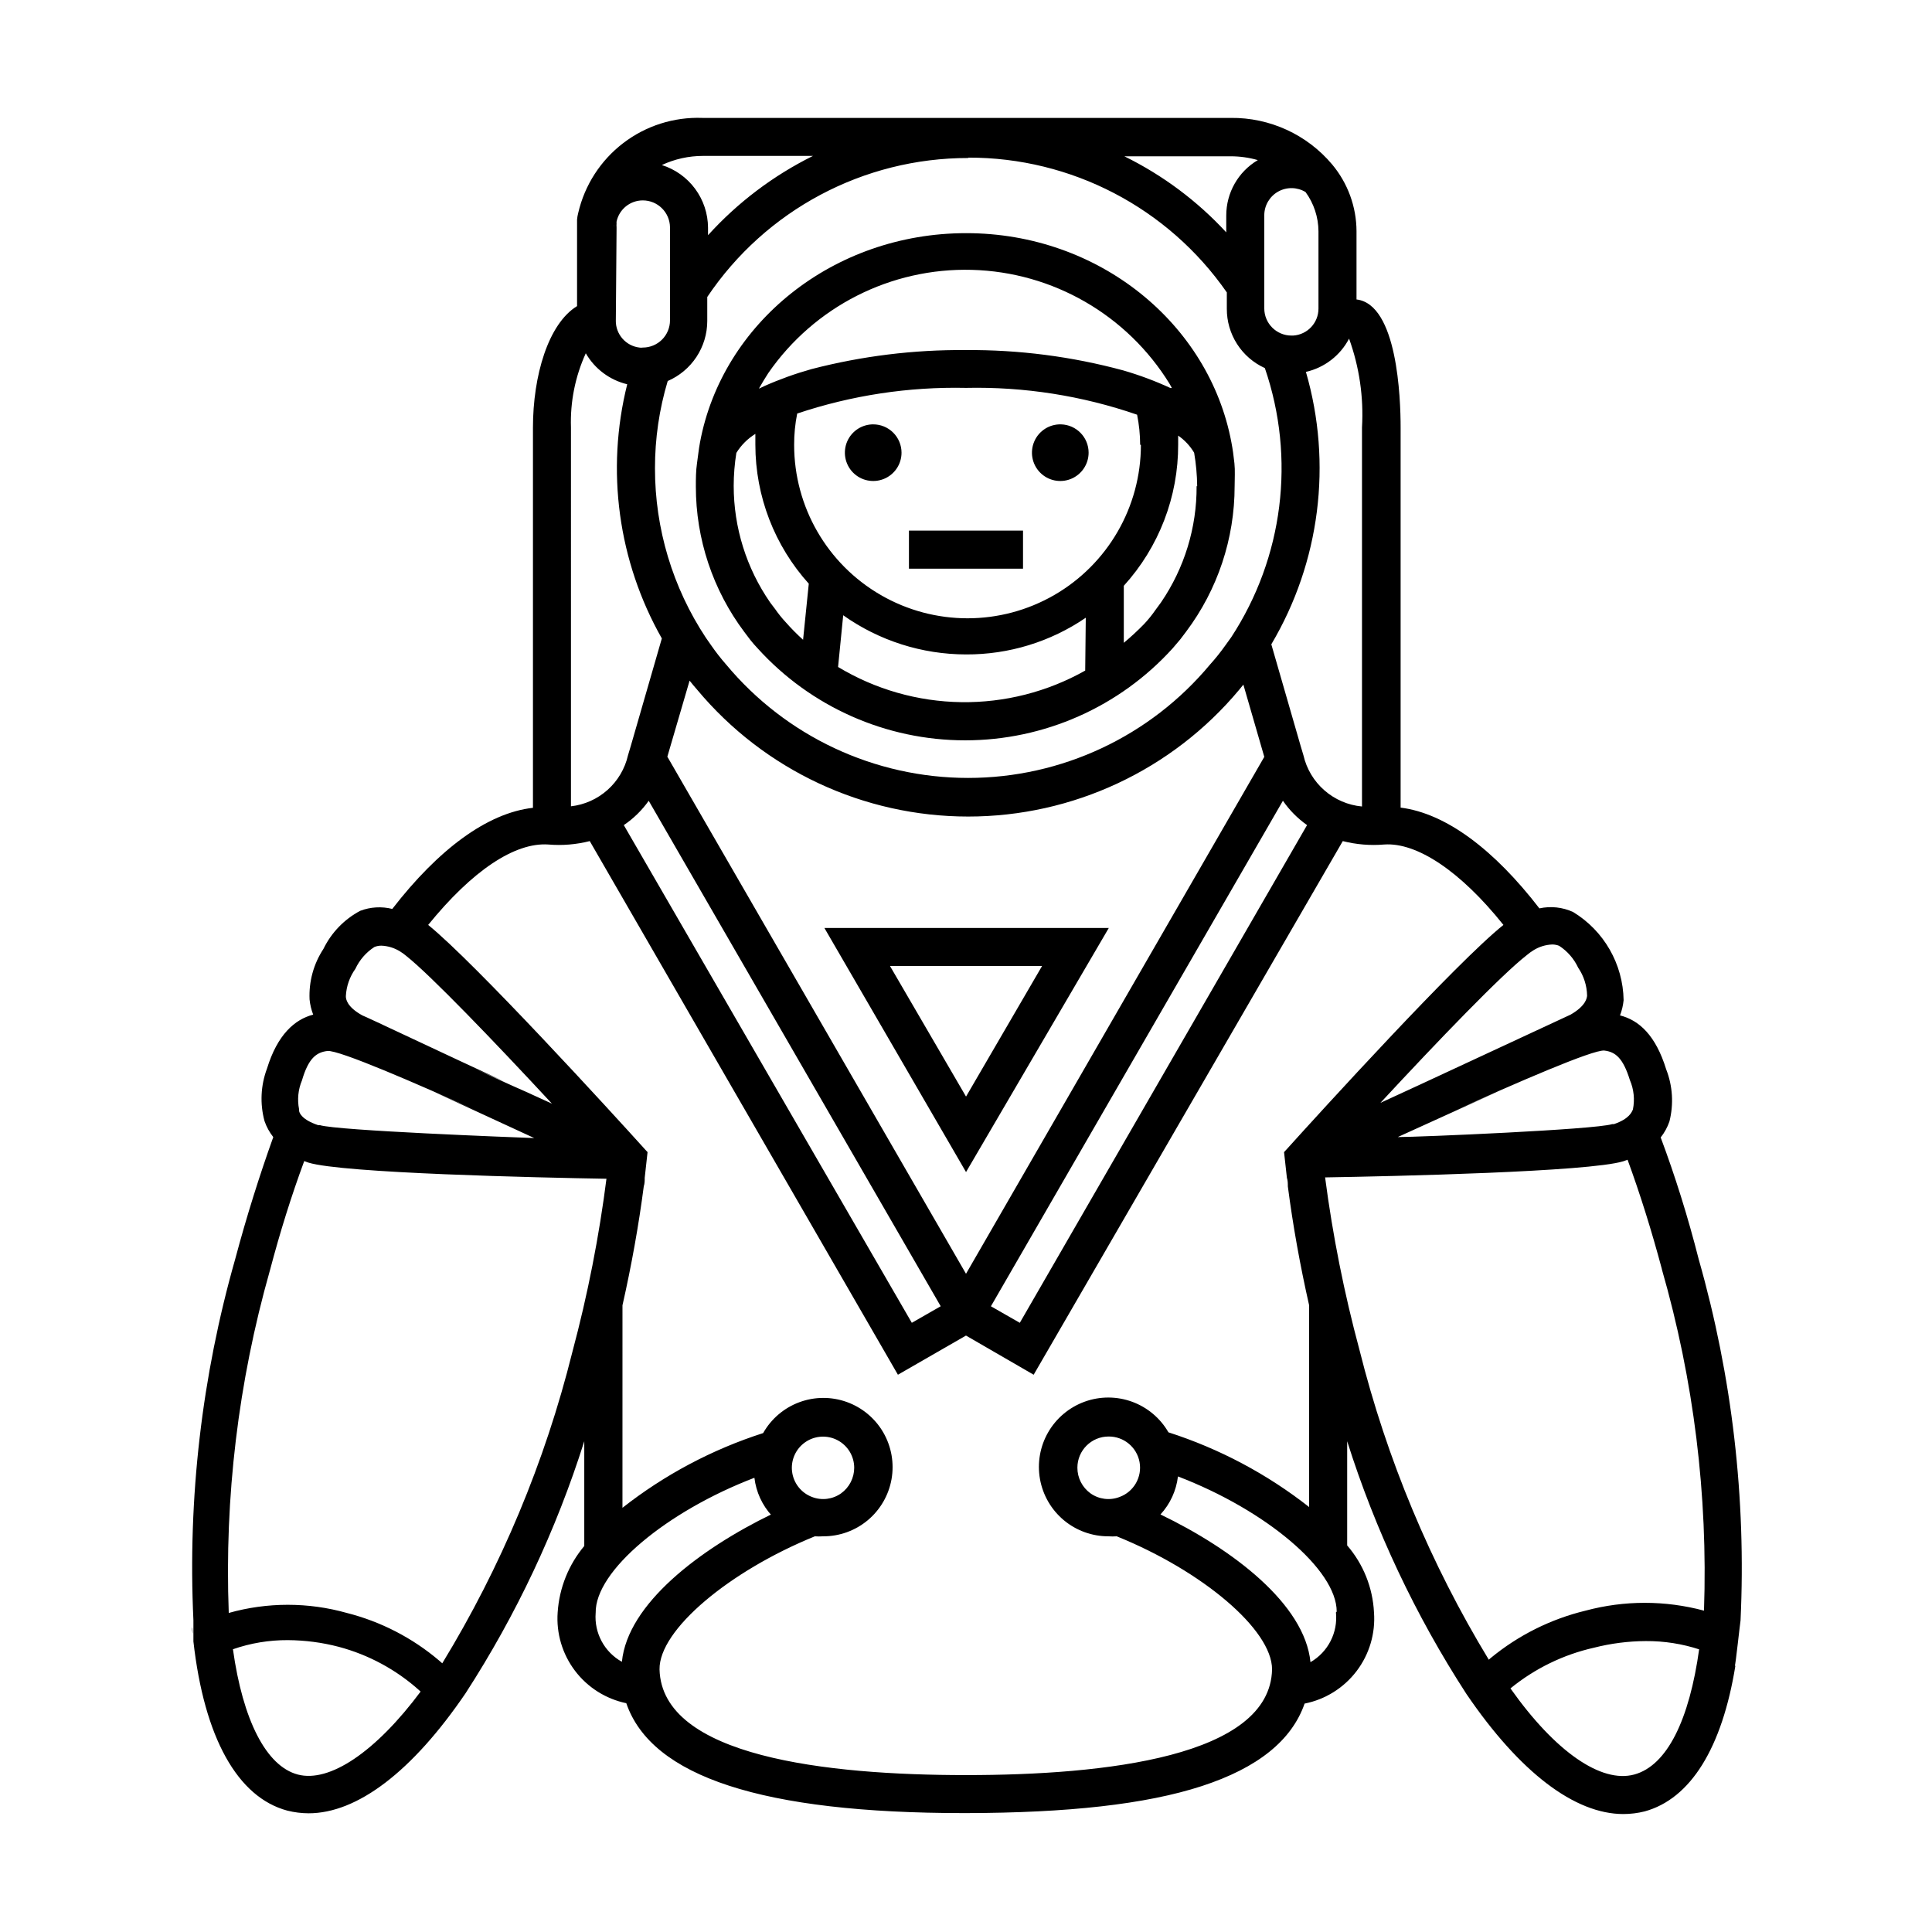 <?xml version="1.0" encoding="UTF-8"?>
<!-- Uploaded to: ICON Repo, www.iconrepo.com, Generator: ICON Repo Mixer Tools -->
<svg fill="#000000" width="800px" height="800px" version="1.1" viewBox="144 144 512 512" xmlns="http://www.w3.org/2000/svg">
 <path d="m384.88 294.7v-10.078h30.23v10.078zm-9.27-38.238c-3.051-0.082-5.852 1.691-7.078 4.488-1.223 2.801-0.633 6.062 1.496 8.25 2.133 2.188 5.375 2.867 8.207 1.719 2.828-1.148 4.68-3.898 4.68-6.953 0-2-0.797-3.914-2.215-5.324-1.418-1.41-3.34-2.195-5.34-2.18zm49.574 0c-3.051-0.082-5.852 1.691-7.074 4.488-1.227 2.801-0.637 6.062 1.496 8.25 2.129 2.188 5.371 2.867 8.203 1.719 2.828-1.148 4.68-3.898 4.684-6.953 0-4.066-3.238-7.394-7.309-7.504zm-118.54-52.398v0.957-1.41c-0.027 0.152-0.027 0.305 0 0.453zm297.25 381.38c-3.527 21.816-11.891 35.266-24.031 38.594-1.848 0.465-3.742 0.699-5.644 0.703-12.898 0-27.457-11.035-41.613-31.84-13.484-20.801-24.109-43.32-31.59-66.957v27.609c4.277 4.957 6.777 11.199 7.106 17.734 0.414 5.582-1.227 11.121-4.613 15.574-3.387 4.457-8.289 7.519-13.777 8.609-3.375 9.723-12.395 17.027-27.258 21.867-14.859 4.836-35.566 7.102-62.469 7.152h-0.504c-53.402 0-82.828-9.621-89.527-29.121-5.434-1.133-10.273-4.195-13.617-8.625s-4.969-9.922-4.57-15.457c0.426-6.461 2.894-12.617 7.051-17.582v-27.762c-7.445 23.559-18.02 46.012-31.438 66.758-14.156 20.809-28.719 31.84-41.613 31.84-1.902-0.004-3.797-0.242-5.644-0.707-13.199-3.527-22.016-19.348-24.887-44.84v-0.301-1.863-1.914-1.562c-1.523-32.297 2.223-64.629 11.086-95.723 3.023-11.336 6.449-22.168 10.078-32.293l-0.004-0.004c-1.004-1.27-1.789-2.699-2.316-4.231-1.246-4.59-1.016-9.453 0.652-13.906 2.769-9.02 7.356-13.047 12.242-14.309h0.004c-0.5-1.293-0.824-2.648-0.961-4.027-0.215-4.746 1.07-9.434 3.68-13.402 2.098-4.301 5.5-7.828 9.723-10.078 2.719-1.039 5.691-1.215 8.516-0.504 12.242-15.82 25.191-25.441 37.281-26.801v-100.76c0-13.703 4.031-27.508 11.688-32.195v-19.848-3.074c0.051-0.598 0.152-1.188 0.305-1.762 1.703-7.367 5.918-13.91 11.922-18.508 6.004-4.598 13.418-6.961 20.977-6.684h140.01c10.363-0.121 20.234 4.406 26.902 12.344 4.144 4.961 6.426 11.215 6.449 17.684v18.086c10.832 1.258 11.688 26.148 11.688 33.906v100.76c11.992 1.512 24.738 11.082 36.777 26.703h0.004c2.996-0.656 6.125-0.32 8.914 0.957 8.191 4.969 13.25 13.797 13.402 23.375-0.137 1.383-0.457 2.738-0.957 4.031 5.039 1.258 9.473 5.289 12.242 14.309 1.719 4.398 2.016 9.227 0.855 13.805-0.527 1.531-1.312 2.961-2.316 4.231 3.777 10.078 7.203 20.957 10.078 32.293 8.859 31.098 12.605 63.43 11.082 95.727-0.102 0.453-1.359 12.09-1.512 11.988zm-74.262-147.16 11.387-5.039-26.602 12.09c5.543 0 52.094-1.965 56.828-3.426h0.453c4.133-1.41 4.734-3.223 5.039-3.879 0.535-2.625 0.254-5.348-0.805-7.809-1.812-5.844-3.828-7.457-6.75-7.809-2.926-0.352-23.934 8.816-39.551 15.871zm-19.801-2.016c6.602-2.973 49.879-23.176 50.383-23.375 4.133-2.367 4.332-4.484 4.383-5.039-0.051-2.648-0.871-5.223-2.367-7.406-1.105-2.367-2.852-4.375-5.039-5.797-0.578-0.227-1.191-0.348-1.812-0.352-1.789 0.066-3.527 0.605-5.039 1.562-0.582 0.363-1.137 0.766-1.664 1.211-6.648 5.137-23.477 22.621-38.844 39.195zm-19.75-193.71c7.055 24.297 3.734 50.43-9.168 72.195l7.809 27.055 0.707 2.367c0.832 3.606 2.777 6.856 5.566 9.289 2.785 2.434 6.266 3.926 9.949 4.266v-100.46c0.465-7.992-0.703-16-3.426-23.527-2.336 4.473-6.516 7.691-11.438 8.816zm-90.078 239.01 79.047-136.99-5.543-19.145-1.109 1.359v0.004c-17.773 21.289-44.082 33.598-71.816 33.598s-54.043-12.309-71.816-33.598c-0.656-0.754-1.309-1.512-2.016-2.418l-5.894 20.152zm-84.086-125.35c-1.797 2.527-4.031 4.711-6.602 6.449l76.328 131.89 7.656-4.383zm90.688 133.96 7.656 4.383 76.125-131.9c-2.496-1.758-4.664-3.941-6.398-6.449zm72.445-264.45c0 3.981 3.227 7.203 7.203 7.203h0.453c3.773-0.238 6.711-3.371 6.703-7.152v-20.504c-0.027-3.734-1.223-7.367-3.426-10.379-2.223-1.344-4.996-1.387-7.262-0.117-2.262 1.273-3.664 3.668-3.672 6.262zm-37.082-40.305c10.168 4.996 19.32 11.828 27.004 20.152v-4.434c-0.016-6.039 3.164-11.637 8.363-14.711-2.34-0.672-4.766-1.012-7.203-1.008zm-41.363 0.453c-27.754-0.027-53.699 13.785-69.172 36.828v6.398c-0.008 3.379-1.008 6.684-2.867 9.5-1.863 2.82-4.508 5.035-7.613 6.371-2.25 7.5-3.387 15.293-3.375 23.125-0.016 15.98 4.68 31.613 13.504 44.938l1.41 2.016c1.215 1.754 2.523 3.438 3.93 5.039 15.852 19.051 39.352 30.07 64.133 30.07 24.785 0 48.285-11.02 64.137-30.07 1.441-1.598 2.789-3.281 4.031-5.039l1.562-2.168v0.004c13.828-21.129 17.117-47.461 8.918-71.34-3.019-1.371-5.574-3.582-7.363-6.371-1.785-2.789-2.731-6.035-2.715-9.348v-4.332c-15.586-22.438-41.199-35.789-68.52-35.723zm-81.211 1.863c3.531 1.109 6.621 3.316 8.82 6.293 2.203 2.981 3.398 6.582 3.422 10.285v2.016c7.871-8.684 17.305-15.809 27.809-21.012h-29.172c-3.758 0.004-7.473 0.828-10.879 2.418zm-12.191 41.262h-0.004c-0.023 3.613 2.664 6.672 6.25 7.106 0.301 0.051 0.605 0.051 0.906 0 1.91 0 3.742-0.758 5.094-2.109 1.352-1.352 2.109-3.184 2.109-5.094v-24.688c-0.055-3.941-3.266-7.106-7.203-7.106-3.348-0.004-6.242 2.324-6.953 5.594-0.023 0.234-0.023 0.469 0 0.703-0.051 0.148-0.051 0.309 0 0.457-0.023 0.148-0.023 0.301 0 0.453zm-11.891 128.68c3.606-0.41 6.996-1.93 9.703-4.348s4.598-5.617 5.41-9.156l0.707-2.367 8.262-28.617c-11.59-20.441-14.875-44.562-9.172-67.359-4.633-1.109-8.605-4.082-10.98-8.211-2.809 6.16-4.152 12.883-3.93 19.648zm-59.652 50.383c0 0.656 0.25 2.769 4.383 5.039 0.25 0 22.672 10.629 37.734 17.582l-7.508-3.273c4.231 1.914 8.566 3.93 12.949 5.844l7.055 3.223c-15.367-16.574-32.195-34.059-38.543-39.094v-0.004c-0.523-0.441-1.078-0.848-1.66-1.211-1.512-0.957-3.25-1.496-5.039-1.559-0.621 0.004-1.238 0.121-1.812 0.352-2.191 1.418-3.938 3.426-5.039 5.793-1.512 2.109-2.387 4.613-2.519 7.203zm-12.395 30.23c0 0.656 0.805 2.469 5.039 3.879h0.453c4.734 1.461 51.289 3.223 56.828 3.426l-26.648-12.297 11.387 5.039c-15.617-7.055-36.578-16.172-39.551-15.82-2.973 0.352-5.039 1.965-6.75 7.809-1.012 2.418-1.273 5.086-0.758 7.656zm32.344 154.12-0.504-0.453v-0.008c-6.109-5.477-13.43-9.43-21.359-11.535-4.394-1.148-8.914-1.738-13.453-1.766-4.957-0.027-9.879 0.789-14.559 2.418 2.621 18.793 8.816 30.984 17.18 33.199 8.363 2.219 20.605-5.891 32.695-22.164zm49.172-136.03c-18.086-0.301-69.93-1.461-79.047-4.281l-1.109-0.402c-3.359 9.07-6.398 18.758-9.117 29.07v-0.012c-8.363 29.473-12.035 60.074-10.883 90.688 10.23-2.879 21.055-2.879 31.285 0 9 2.281 17.355 6.59 24.438 12.594l0.855 0.754v0.004c15.598-25.57 27.215-53.363 34.461-82.426 4.086-15.258 7.133-30.777 9.117-46.449zm43.781 89.324v-0.008c-2.566-2.785-4.188-6.312-4.633-10.074-23.277 8.918-42.27 24.688-42.066 35.82h-0.004c-0.414 5.305 2.305 10.363 6.953 12.949 1.512-15.367 20.656-29.879 39.75-39.148zm132.55 40.699c0-10.531-18.488-26.098-41.16-35.266h-0.004c-0.719 0.051-1.445 0.051-2.164 0-4.328 0.016-8.527-1.492-11.852-4.266-3.324-2.773-5.562-6.633-6.324-10.895-0.758-4.262 0.008-8.652 2.168-12.406 2.16-3.75 5.578-6.617 9.645-8.102 4.066-1.48 8.527-1.48 12.594 0.004 4.066 1.484 7.481 4.356 9.637 8.105 13.504 4.336 26.129 11.043 37.285 19.801v-53.453c-2.418-10.68-4.301-21.195-5.644-31.539 0-0.754 0-1.512-0.25-2.266l-0.754-6.801 0.656-0.707c8.766-9.723 45.039-49.574 57.484-59.5-11.441-14.309-22.977-21.918-31.594-21.312-3.684 0.316-7.398 0.008-10.98-0.906l-81.922 141.42-17.934-10.379-18.039 10.379-81.668-141.42c-3.582 0.914-7.297 1.223-10.98 0.906-8.867-0.605-20.152 6.902-31.84 21.312 12.445 10.078 48.719 49.777 57.484 59.5l0.656 0.707-0.754 6.801c0 0.754 0 1.512-0.25 2.266-1.344 10.312-3.223 20.824-5.644 31.539l-0.004 53.656c11.152-8.762 23.777-15.465 37.281-19.801 2.129-3.769 5.519-6.664 9.574-8.172 4.055-1.508 8.516-1.531 12.586-0.07 4.074 1.461 7.5 4.316 9.672 8.059 2.168 3.742 2.949 8.133 2.195 12.395-0.754 4.258-2.988 8.117-6.312 10.891-3.32 2.769-7.519 4.277-11.844 4.254-0.723 0.051-1.445 0.051-2.168 0-22.672 9.219-41.312 24.789-41.16 35.266 0.605 23.125 44.285 28.012 81.215 28.012s80.609-4.887 81.113-28.012zm-121.92-45.695c2.566 0.996 5.461 0.637 7.707-0.957 2.188-1.574 3.481-4.106 3.477-6.801-0.012-3.07-1.723-5.879-4.445-7.297-2.723-1.418-6.004-1.211-8.527 0.539-2.523 1.75-3.867 4.754-3.492 7.797 0.375 3.047 2.41 5.637 5.281 6.719zm78.594-16.02c-4.562 0-8.262 3.699-8.262 8.262-0.008 2.695 1.289 5.227 3.473 6.801 2.25 1.594 5.144 1.953 7.711 0.957 3.777-1.383 6.008-5.281 5.289-9.238-0.723-3.957-4.191-6.82-8.211-6.781zm60.457 46.402c0-11.133-18.793-26.902-42.066-35.82l-0.004-0.004c-0.445 3.766-2.066 7.293-4.633 10.078 19.246 9.27 38.238 23.781 39.75 39.145 4.66-2.68 7.305-7.852 6.75-13.199zm96.277 10.078v-0.004c-4.633-1.531-9.48-2.297-14.359-2.266-4.641 0.023-9.258 0.617-13.754 1.762-8.109 1.828-15.68 5.519-22.117 10.781 11.891 16.828 24.082 25.191 32.797 22.824 8.719-2.367 14.613-14.461 17.23-33.352zm-10.078-100.76c-2.754-10.312-5.793-20-9.117-29.07l-1.109 0.402c-9.117 2.82-60.961 3.981-79.047 4.281 2.019 15.434 5.066 30.715 9.117 45.746 7.242 28.918 18.789 56.586 34.262 82.07l0.453-0.402c7.332-6.055 15.945-10.363 25.191-12.598 10.277-2.762 21.105-2.762 31.387 0 1.059-30.578-2.715-61.133-11.184-90.535zm-113.25-207.57c0.004 13.898-4.504 27.426-12.848 38.543l-1.562 2.066-2.016 2.367c-14.066 15.523-34.039 24.379-54.988 24.379-20.953 0-40.926-8.855-54.992-24.379-0.672-0.707-1.328-1.461-1.965-2.266l-1.562-2.066c-8.344-11.117-12.852-24.645-12.848-38.543 0-2.066 0-4.133 0.301-6.144 0.301-2.016 0.453-3.777 0.805-5.594 5.894-31.539 35.266-55.418 70.535-55.418 35.266 0 64.387 24.031 70.281 55.418 0.352 1.812 0.605 3.68 0.805 5.594 0.207 1.914 0.055 3.977 0.055 6.043zm-125.95-25.895 1.258-0.605c4.082-1.816 8.293-3.332 12.598-4.535 13.324-3.453 27.043-5.148 40.809-5.035 14.102-0.109 28.152 1.707 41.766 5.391 4.293 1.242 8.488 2.809 12.543 4.684 0.117-0.039 0.238-0.039 0.355 0l-0.605-1.109c-11.242-18.277-30.949-29.645-52.398-30.223-21.453-0.578-41.746 9.707-53.957 27.352-0.906 1.41-1.711 2.723-2.469 4.082zm13.148 51.793c-9.141-10.109-14.203-23.254-14.207-36.879v-2.871-0.004c-2.051 1.266-3.773 2.988-5.039 5.039-0.461 2.883-0.699 5.797-0.703 8.715 0 11.059 3.375 21.848 9.672 30.938l1.258 1.664 0.004-0.004c0.867 1.262 1.828 2.457 2.871 3.578 1.438 1.633 2.969 3.18 4.582 4.633l1.512-14.863zm73.355 8.965c-9.348 6.391-20.418 9.781-31.738 9.727-11.664-0.012-23.035-3.637-32.547-10.379l-1.359 13.703c9.855 5.938 21.109 9.156 32.617 9.324 11.504 0.168 22.852-2.719 32.875-8.367zm14.41-45.848v0.004c-0.012-2.676-0.281-5.34-0.809-7.961-14.574-5.035-29.926-7.441-45.34-7.106-15.195-0.328-30.332 1.973-44.738 6.801-0.551 2.738-0.82 5.523-0.809 8.316 0 16.414 8.758 31.582 22.977 39.789 14.215 8.207 31.73 8.207 45.945 0 14.215-8.207 22.973-23.375 22.973-39.789zm15.113 10.984c-0.031-2.973-0.301-5.938-0.805-8.867-1.07-1.797-2.512-3.344-4.234-4.531v2.316c0.055 13.855-5.086 27.23-14.406 37.484v15.113c1.902-1.582 3.719-3.262 5.438-5.039 1.062-1.137 2.039-2.348 2.926-3.629l1.512-2.066-0.004 0.004c6.191-9.07 9.477-19.805 9.422-30.785zm-266.21 304.2c0-0.605 0-1.258-0.25-1.914 0.102 0.652 0.152 1.207 0.25 1.914zm242.79-187.12-37.836 64.691-37.535-64.691zm-37.836 44.688 20.152-34.609h-40.305z"/>
</svg>